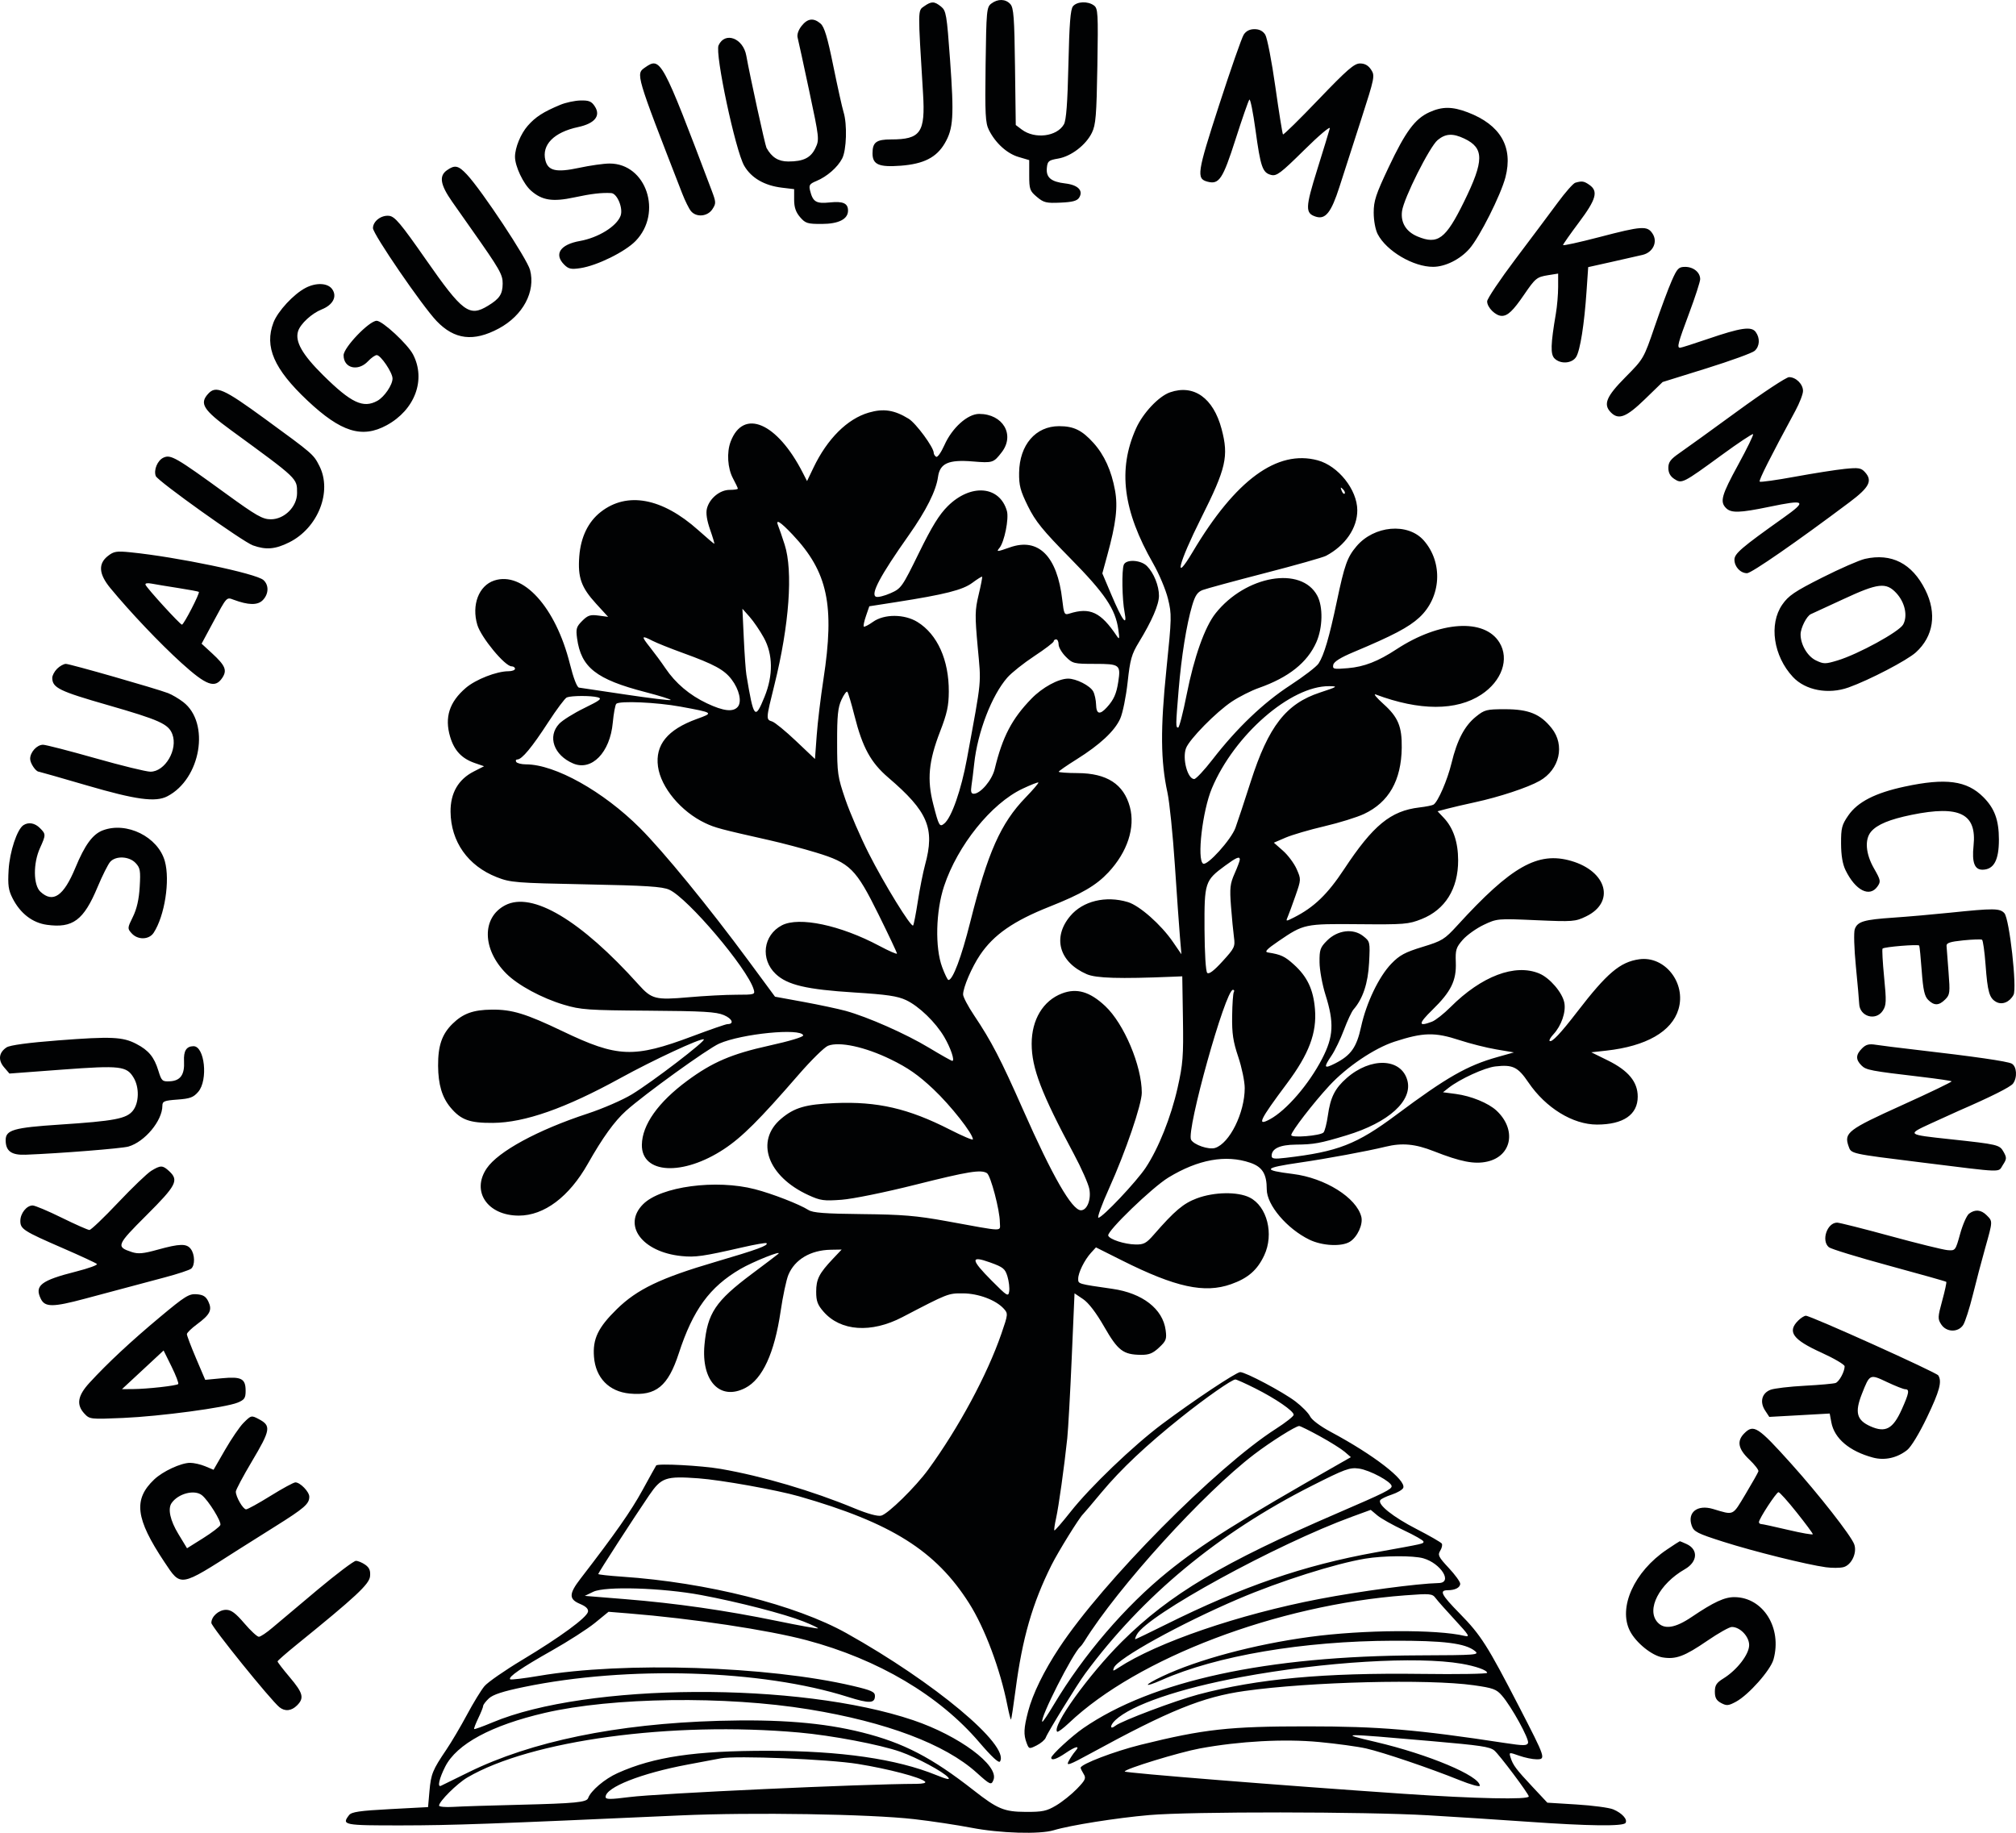 <svg width="88" height="80" viewBox="0 0 88 80" fill="none" xmlns="http://www.w3.org/2000/svg">
<path fill-rule="evenodd" clip-rule="evenodd" d="M43.27 0.157C43.068 0.31 43.054 0.465 43.022 2.82C42.993 4.993 43.012 5.368 43.168 5.677C43.455 6.247 43.955 6.702 44.459 6.851L44.926 6.989V7.651C44.926 8.262 44.953 8.336 45.261 8.595C45.559 8.846 45.671 8.873 46.292 8.845C46.816 8.822 47.017 8.768 47.106 8.627C47.298 8.321 47.057 8.073 46.504 8.008C45.877 7.935 45.655 7.747 45.696 7.328C45.725 7.033 45.773 6.993 46.188 6.922C46.754 6.826 47.4 6.332 47.663 5.793C47.832 5.447 47.865 5.044 47.901 2.884C47.939 0.566 47.928 0.367 47.75 0.237C47.484 0.042 47.013 0.061 46.837 0.273C46.726 0.406 46.677 1.031 46.637 2.813C46.599 4.499 46.542 5.249 46.441 5.427C46.135 5.964 45.168 6.083 44.6 5.654L44.339 5.457L44.306 2.913C44.279 0.76 44.247 0.339 44.102 0.179C43.895 -0.051 43.557 -0.06 43.27 0.157ZM40.339 0.274C40.06 0.468 40.062 0.341 40.291 4.074C40.397 5.788 40.19 6.086 38.893 6.086C38.252 6.086 38.086 6.211 38.086 6.692C38.086 7.184 38.363 7.305 39.32 7.233C40.319 7.157 40.877 6.874 41.238 6.258C41.615 5.614 41.649 5.087 41.471 2.615C41.328 0.635 41.3 0.468 41.079 0.289C40.785 0.051 40.66 0.048 40.339 0.274ZM34.987 1.135C34.849 1.311 34.782 1.511 34.817 1.643C34.849 1.763 35.077 2.812 35.324 3.973C35.763 6.034 35.77 6.095 35.594 6.463C35.391 6.89 35.069 7.049 34.41 7.049C33.976 7.049 33.689 6.87 33.458 6.454C33.399 6.348 32.732 3.302 32.577 2.432C32.44 1.663 31.645 1.366 31.366 1.979C31.201 2.342 32.103 6.578 32.486 7.237C32.796 7.77 33.369 8.102 34.138 8.193L34.665 8.256V8.716C34.665 9.049 34.737 9.26 34.923 9.477C35.157 9.749 35.246 9.777 35.876 9.775C36.609 9.773 37.017 9.565 37.017 9.193C37.017 8.874 36.801 8.776 36.226 8.836C35.625 8.898 35.484 8.814 35.361 8.322C35.301 8.082 35.338 8.025 35.634 7.902C36.097 7.71 36.562 7.305 36.761 6.919C36.953 6.549 36.987 5.424 36.822 4.894C36.761 4.697 36.56 3.789 36.374 2.877C36.119 1.623 35.984 1.174 35.82 1.032C35.513 0.767 35.251 0.8 34.987 1.135ZM54.289 1.513C54.203 1.646 53.719 3.03 53.214 4.589C52.251 7.558 52.214 7.801 52.711 7.931C53.215 8.063 53.377 7.819 53.931 6.086C54.223 5.175 54.495 4.392 54.536 4.348C54.578 4.303 54.698 4.902 54.804 5.678C55.025 7.295 55.11 7.541 55.487 7.636C55.725 7.696 55.904 7.561 56.93 6.548C57.579 5.906 58.077 5.486 58.047 5.605C58.017 5.723 57.77 6.531 57.498 7.402C56.976 9.072 56.969 9.309 57.438 9.458C57.858 9.591 58.109 9.275 58.467 8.16C58.654 7.578 59.082 6.25 59.418 5.208C60.007 3.38 60.022 3.304 59.85 3.042C59.728 2.856 59.576 2.77 59.367 2.77C59.113 2.77 58.807 3.037 57.555 4.342C56.727 5.207 56.029 5.893 56.003 5.867C55.978 5.84 55.828 4.904 55.67 3.787C55.512 2.669 55.313 1.646 55.229 1.513C55.127 1.353 54.971 1.273 54.76 1.273C54.55 1.273 54.392 1.353 54.289 1.513ZM28.157 2.945C27.749 3.231 27.736 3.19 29.777 8.44C29.902 8.763 30.075 9.112 30.161 9.215C30.395 9.498 30.885 9.455 31.096 9.132C31.262 8.879 31.26 8.828 31.061 8.303C28.893 2.573 28.837 2.469 28.157 2.945ZM24.457 4.575C23.714 4.885 23.376 5.102 23.036 5.49C22.73 5.839 22.482 6.442 22.48 6.843C22.479 7.255 22.845 8.029 23.181 8.324C23.663 8.748 24.124 8.819 25.069 8.616C25.814 8.456 26.265 8.404 26.681 8.428C26.944 8.444 27.212 9.1 27.087 9.424C26.912 9.884 26.112 10.377 25.312 10.519C24.452 10.672 24.171 11.095 24.628 11.552C24.817 11.741 24.929 11.765 25.335 11.704C26.061 11.596 27.289 10.99 27.747 10.516C28.933 9.288 28.21 7.138 26.612 7.138C26.357 7.138 25.756 7.223 25.278 7.326C24.284 7.539 23.922 7.459 23.807 6.999C23.637 6.322 24.177 5.772 25.236 5.546C25.964 5.39 26.234 5.055 25.963 4.642C25.82 4.423 25.707 4.377 25.337 4.386C25.088 4.392 24.692 4.477 24.457 4.575ZM62.393 4.899C61.764 5.185 61.353 5.741 60.614 7.305C60.057 8.483 59.962 8.77 59.963 9.283C59.963 9.629 60.037 10.027 60.138 10.221C60.522 10.961 61.7 11.654 62.563 11.647C63.092 11.643 63.736 11.321 64.143 10.857C64.585 10.353 65.512 8.512 65.714 7.737C66.058 6.413 65.496 5.446 64.065 4.902C63.389 4.645 62.954 4.644 62.393 4.899ZM63.918 6.049C64.791 6.464 64.788 7.009 63.904 8.809C63.104 10.437 62.762 10.692 61.873 10.321C61.375 10.112 61.132 9.713 61.2 9.213C61.274 8.656 62.404 6.404 62.754 6.114C63.099 5.828 63.415 5.81 63.918 6.049ZM19.511 7.43C19.155 7.679 19.218 8.063 19.733 8.799C19.986 9.16 20.37 9.707 20.587 10.014C21.818 11.761 21.945 11.983 21.942 12.378C21.938 12.841 21.808 13.038 21.302 13.346C20.485 13.845 20.195 13.629 18.59 11.328C17.487 9.748 17.237 9.45 16.986 9.421C16.643 9.381 16.28 9.657 16.28 9.958C16.28 10.218 18.431 13.357 19.059 14.014C19.837 14.827 20.672 14.928 21.77 14.34C22.829 13.773 23.389 12.726 23.136 11.78C23.006 11.295 21.041 8.326 20.383 7.62C20.01 7.221 19.856 7.187 19.511 7.43ZM68.763 7.976C68.674 8.001 68.329 8.392 67.995 8.846C67.661 9.299 66.831 10.408 66.151 11.309C65.471 12.211 64.915 13.041 64.915 13.154C64.915 13.423 65.284 13.788 65.556 13.788C65.813 13.788 66.046 13.567 66.523 12.869C67.022 12.14 67.081 12.092 67.576 12.012L68.014 11.942V12.525C68.014 12.845 67.97 13.369 67.915 13.688C67.687 15.027 67.673 15.464 67.856 15.646C68.114 15.905 68.621 15.869 68.8 15.58C68.976 15.297 69.157 14.152 69.255 12.697L69.326 11.66L70.353 11.431C70.919 11.305 71.526 11.167 71.702 11.125C72.156 11.016 72.371 10.557 72.136 10.199C71.905 9.846 71.679 9.861 69.805 10.351C68.938 10.577 68.228 10.733 68.228 10.697C68.228 10.662 68.541 10.216 68.923 9.706C69.676 8.702 69.775 8.348 69.38 8.071C69.141 7.904 69.058 7.891 68.763 7.976ZM72.972 12.256C72.824 12.59 72.489 13.492 72.226 14.262C71.751 15.652 71.743 15.665 70.95 16.465C70.111 17.311 69.97 17.655 70.32 18.006C70.656 18.342 70.993 18.21 71.802 17.425L72.575 16.675L74.49 16.079C75.543 15.75 76.49 15.406 76.592 15.314C76.815 15.114 76.834 14.76 76.638 14.491C76.45 14.234 75.99 14.301 74.541 14.797C73.927 15.007 73.386 15.179 73.338 15.179C73.19 15.179 73.239 14.993 73.733 13.67C73.998 12.962 74.214 12.293 74.214 12.184C74.214 11.889 73.921 11.649 73.559 11.649C73.274 11.649 73.212 11.713 72.972 12.256ZM13.341 12.565C12.821 12.834 12.126 13.583 11.937 14.078C11.534 15.135 11.957 16.106 13.419 17.483C14.883 18.861 15.803 19.147 16.88 18.561C18.11 17.891 18.6 16.577 18.032 15.476C17.798 15.023 16.697 14.002 16.442 14.002C16.116 14.002 14.998 15.168 14.998 15.508C14.998 16.076 15.632 16.23 16.066 15.767C16.204 15.62 16.375 15.5 16.445 15.5C16.619 15.5 17.136 16.265 17.134 16.522C17.134 16.802 16.778 17.325 16.474 17.494C15.856 17.837 15.331 17.59 14.104 16.377C13.194 15.476 12.869 14.906 13.012 14.456C13.114 14.133 13.606 13.68 14.047 13.504C14.536 13.308 14.725 12.942 14.502 12.624C14.311 12.35 13.806 12.324 13.341 12.565ZM75.844 17.946C74.727 18.762 73.59 19.582 73.319 19.769C72.921 20.043 72.825 20.171 72.825 20.423C72.825 20.637 72.907 20.79 73.085 20.907C73.414 21.123 73.456 21.101 75.156 19.86C75.879 19.332 76.494 18.923 76.523 18.951C76.551 18.979 76.26 19.578 75.875 20.282C75.144 21.619 75.066 21.899 75.344 22.178C75.566 22.4 75.938 22.39 77.216 22.125C78.82 21.792 78.899 21.854 77.836 22.609C76.011 23.906 75.71 24.164 75.71 24.43C75.71 24.74 75.972 25.02 76.261 25.02C76.452 25.02 78.444 23.64 80.734 21.921C81.598 21.273 81.746 20.986 81.411 20.613C81.238 20.422 81.135 20.405 80.52 20.467C80.138 20.506 79.16 20.66 78.347 20.809C77.534 20.958 76.843 21.055 76.812 21.023C76.761 20.973 77.277 19.949 78.369 17.931C78.553 17.591 78.703 17.201 78.703 17.065C78.703 16.767 78.396 16.462 78.094 16.462C77.974 16.462 76.962 17.13 75.844 17.946ZM9.082 17.193C8.699 17.616 8.876 17.895 10.081 18.776C13.03 20.93 12.967 20.87 12.967 21.524C12.967 22.116 12.415 22.667 11.822 22.667C11.461 22.667 11.194 22.515 9.86 21.546C7.673 19.957 7.454 19.831 7.137 19.975C6.875 20.094 6.699 20.515 6.8 20.78C6.883 20.996 10.6 23.649 11.04 23.806C11.612 24.011 12.015 23.977 12.623 23.674C13.883 23.046 14.511 21.454 13.94 20.336C13.682 19.829 13.669 19.818 11.575 18.29C9.749 16.957 9.424 16.814 9.082 17.193ZM51.073 17.125C50.579 17.297 49.889 18.03 49.588 18.703C48.786 20.49 49.016 22.291 50.34 24.603C50.596 25.051 50.885 25.738 50.982 26.131C51.151 26.813 51.147 26.955 50.914 29.222C50.649 31.799 50.661 33.224 50.96 34.594C51.05 35.005 51.195 36.425 51.283 37.749C51.371 39.073 51.471 40.493 51.506 40.905L51.57 41.654L51.199 41.113C50.681 40.358 49.741 39.528 49.231 39.375C48.265 39.086 47.269 39.327 46.717 39.984C45.928 40.922 46.234 42.001 47.438 42.523C47.847 42.7 48.863 42.73 51.179 42.634L51.607 42.616L51.636 44.466C51.662 46.108 51.636 46.446 51.403 47.482C51.115 48.761 50.571 50.124 50.011 50.969C49.605 51.582 48.12 53.153 47.947 53.153C47.884 53.153 48.096 52.572 48.417 51.861C49.129 50.285 49.84 48.204 49.84 47.697C49.84 46.521 49.063 44.681 48.242 43.913C47.571 43.284 47.001 43.118 46.356 43.364C45.532 43.679 45.033 44.507 45.033 45.56C45.033 46.622 45.454 47.722 46.874 50.371C47.206 50.989 47.51 51.679 47.551 51.904C47.636 52.37 47.449 52.834 47.18 52.828C46.789 52.818 45.942 51.346 44.661 48.446C43.677 46.22 43.277 45.45 42.518 44.317C42.255 43.925 42.04 43.516 42.04 43.408C42.04 43.101 42.418 42.219 42.78 41.683C43.376 40.799 44.239 40.2 45.812 39.576C47.213 39.02 47.847 38.651 48.383 38.078C49.213 37.189 49.562 36.124 49.32 35.221C49.052 34.227 48.316 33.751 47.038 33.745C46.582 33.743 46.211 33.716 46.214 33.686C46.216 33.656 46.564 33.414 46.987 33.15C48.017 32.505 48.659 31.906 48.899 31.367C49.008 31.122 49.153 30.407 49.222 29.778C49.331 28.782 49.394 28.557 49.715 28.031C50.284 27.098 50.589 26.391 50.59 26.006C50.592 25.572 50.363 25.005 50.066 24.708C49.794 24.436 49.15 24.401 49.053 24.654C48.96 24.896 48.981 26.167 49.087 26.715C49.219 27.396 48.997 27.104 48.512 25.96L48.118 25.029L48.331 24.249C48.716 22.846 48.802 22.125 48.672 21.406C48.516 20.546 48.203 19.856 47.731 19.333C47.229 18.777 46.869 18.602 46.23 18.602C45.205 18.602 44.502 19.419 44.485 20.633C44.477 21.191 44.538 21.42 44.871 22.096C45.198 22.758 45.518 23.151 46.709 24.36C48.233 25.906 48.689 26.582 48.816 27.48C48.874 27.89 48.865 27.932 48.749 27.76C48.049 26.717 47.58 26.496 46.675 26.784C46.462 26.852 46.441 26.809 46.368 26.179C46.151 24.277 45.328 23.453 44.085 23.892C43.515 24.093 43.479 24.095 43.628 23.916C43.842 23.658 44.047 22.635 43.952 22.303C43.637 21.203 42.379 21.098 41.375 22.088C40.998 22.461 40.68 22.975 40.113 24.133C39.38 25.629 39.339 25.687 38.873 25.893C38.608 26.01 38.323 26.081 38.241 26.049C37.984 25.95 38.416 25.136 39.669 23.362C40.429 22.284 40.862 21.422 40.945 20.817C41.027 20.223 41.404 20.055 42.46 20.142C43.333 20.214 43.371 20.202 43.728 19.737C44.313 18.975 43.776 18.067 42.741 18.067C42.234 18.067 41.557 18.677 41.221 19.436C41.082 19.748 40.922 19.974 40.864 19.938C40.805 19.902 40.758 19.825 40.758 19.767C40.758 19.527 39.986 18.477 39.663 18.278C39.04 17.895 38.568 17.822 37.925 18.009C36.986 18.282 36.113 19.151 35.508 20.415L35.228 20.999L35.039 20.63C33.923 18.447 32.448 17.812 31.893 19.277C31.715 19.747 31.759 20.438 31.993 20.876C32.111 21.096 32.207 21.299 32.207 21.329C32.207 21.359 32.045 21.383 31.848 21.383C31.422 21.383 30.968 21.757 30.857 22.201C30.807 22.4 30.855 22.713 30.997 23.12C31.116 23.459 31.198 23.736 31.179 23.736C31.161 23.736 30.843 23.466 30.474 23.136C28.9 21.73 27.369 21.447 26.22 22.349C25.672 22.779 25.35 23.447 25.286 24.283C25.216 25.206 25.369 25.637 26.017 26.348L26.545 26.925L26.124 26.869C25.767 26.821 25.658 26.857 25.414 27.101C25.159 27.356 25.133 27.446 25.19 27.865C25.364 29.135 26.025 29.654 28.173 30.21C28.806 30.374 29.302 30.53 29.276 30.556C29.249 30.582 28.371 30.476 27.323 30.319C26.276 30.163 25.354 30.026 25.274 30.014C25.186 30.002 25.031 29.6 24.876 28.978C24.255 26.497 22.828 24.926 21.573 25.34C20.899 25.563 20.578 26.406 20.835 27.274C20.998 27.823 22.04 29.085 22.331 29.085C22.413 29.085 22.48 29.133 22.48 29.192C22.48 29.25 22.352 29.299 22.195 29.299C21.68 29.299 20.766 29.656 20.334 30.026C19.614 30.642 19.398 31.315 19.649 32.16C19.828 32.762 20.155 33.11 20.726 33.307L21.13 33.446L20.683 33.674C20.003 34.021 19.66 34.616 19.667 35.433C19.68 36.739 20.426 37.795 21.687 38.289C22.283 38.523 22.506 38.541 25.579 38.602C28.222 38.654 28.91 38.699 29.214 38.836C30.025 39.203 32.615 42.257 32.896 43.178C32.968 43.413 32.95 43.419 32.134 43.42C31.674 43.42 30.74 43.47 30.057 43.53C28.608 43.657 28.448 43.616 27.871 42.973C25.347 40.163 23.232 38.904 22.056 39.512C21.021 40.048 21.043 41.439 22.102 42.499C22.608 43.005 23.656 43.571 24.617 43.857C25.351 44.076 25.664 44.098 28.305 44.116C30.7 44.133 31.261 44.165 31.6 44.31C31.967 44.466 32.06 44.702 31.754 44.702C31.688 44.702 30.997 44.941 30.217 45.234C27.665 46.191 26.96 46.164 24.564 45.016C22.952 44.244 22.349 44.06 21.464 44.07C20.655 44.078 20.212 44.239 19.753 44.688C19.292 45.14 19.118 45.645 19.123 46.521C19.129 47.341 19.296 47.902 19.669 48.346C20.122 48.885 20.503 49.022 21.518 49.014C22.907 49.002 24.676 48.38 27.076 47.061C28.517 46.269 30.569 45.314 30.72 45.366C30.848 45.41 28.48 47.222 27.581 47.769C27.178 48.014 26.31 48.391 25.652 48.607C23.474 49.321 21.747 50.259 21.245 50.999C20.562 52.004 21.281 53.061 22.647 53.061C23.753 53.061 24.843 52.242 25.659 50.799C26.305 49.657 26.82 48.943 27.323 48.49C28.121 47.772 30.887 45.776 31.393 45.553C32.375 45.12 34.953 44.866 35.06 45.191C35.082 45.259 34.479 45.442 33.572 45.642C31.934 46.004 31.095 46.364 29.995 47.177C28.726 48.116 28.03 49.098 28.018 49.969C28.001 51.246 29.804 51.342 31.6 50.159C32.393 49.636 33.15 48.881 34.859 46.91C35.407 46.278 35.984 45.711 36.142 45.648C36.638 45.453 37.756 45.694 38.876 46.239C39.636 46.609 40.084 46.922 40.741 47.54C41.498 48.253 42.468 49.485 42.468 49.733C42.468 49.781 42.014 49.588 41.459 49.305C39.648 48.382 38.3 48.072 36.444 48.149C35.168 48.202 34.676 48.344 34.1 48.83C32.948 49.8 33.5 51.347 35.29 52.167C35.81 52.406 35.962 52.427 36.738 52.369C37.227 52.332 38.628 52.047 39.956 51.713C42.275 51.13 42.821 51.042 43.082 51.208C43.243 51.311 43.644 52.832 43.644 53.344C43.644 53.773 43.936 53.778 41.292 53.298C40.008 53.065 39.382 53.013 37.639 52.995C35.994 52.978 35.482 52.939 35.288 52.815C34.894 52.565 33.712 52.105 32.955 51.909C31.251 51.466 28.845 51.789 28.072 52.563C27.158 53.477 28.026 54.65 29.744 54.826C30.354 54.888 30.689 54.84 32.408 54.446C32.96 54.319 33.433 54.237 33.459 54.264C33.556 54.361 33.057 54.544 31.235 55.079C28.836 55.783 27.81 56.275 26.923 57.145C26.103 57.949 25.866 58.446 25.928 59.228C25.999 60.141 26.583 60.742 27.483 60.828C28.636 60.939 29.16 60.511 29.63 59.072C30.25 57.171 30.976 56.177 32.313 55.394C32.868 55.069 34.191 54.542 33.967 54.735C33.91 54.784 33.395 55.175 32.822 55.603C31.232 56.792 30.879 57.321 30.751 58.697C30.604 60.282 31.43 61.155 32.535 60.583C33.285 60.195 33.806 59.061 34.075 57.236C34.172 56.575 34.324 55.859 34.414 55.645C34.693 54.975 35.385 54.566 36.263 54.551L36.739 54.543L36.359 54.944C35.756 55.582 35.627 55.835 35.627 56.382C35.627 56.795 35.688 56.958 35.953 57.26C36.698 58.109 38.029 58.2 39.384 57.495C41.39 56.449 41.384 56.451 42.035 56.455C42.709 56.458 43.474 56.746 43.818 57.126C44.007 57.335 44.004 57.367 43.712 58.214C43.094 60.008 41.849 62.319 40.522 64.141C39.963 64.907 38.765 66.082 38.466 66.157C38.311 66.196 37.879 66.078 37.299 65.838C35.449 65.072 33.288 64.435 31.458 64.117C30.614 63.971 28.718 63.87 28.643 63.967C28.626 63.991 28.355 64.477 28.043 65.048C27.547 65.955 26.852 66.947 25.337 68.912C24.829 69.57 24.825 69.803 25.319 70.01C25.579 70.119 25.689 70.228 25.666 70.352C25.617 70.606 24.446 71.464 22.799 72.453C22.034 72.912 21.29 73.429 21.146 73.601C21.001 73.773 20.659 74.333 20.385 74.845C20.111 75.357 19.707 76.041 19.488 76.365C18.882 77.26 18.812 77.432 18.746 78.183L18.685 78.879L17.028 78.967C15.701 79.037 15.345 79.09 15.238 79.228C14.902 79.663 14.992 79.681 17.536 79.678C19.749 79.675 21.397 79.616 29.695 79.242C32.831 79.1 37.968 79.183 39.914 79.406C40.655 79.491 41.776 79.66 42.405 79.781C43.649 80.022 45.386 80.074 45.996 79.889C46.712 79.672 48.731 79.352 50.164 79.227C51.986 79.069 59.564 79.075 62.349 79.237C63.496 79.304 65.444 79.43 66.678 79.517C69.344 79.706 70.861 79.725 70.957 79.569C71.053 79.414 70.802 79.139 70.418 78.978C70.242 78.904 69.522 78.808 68.82 78.765L67.543 78.686L66.907 78.007C66.178 77.229 66.041 77.046 65.938 76.715C65.864 76.479 65.867 76.478 66.311 76.635C66.557 76.722 66.9 76.793 67.073 76.793C67.487 76.793 67.475 76.756 66.307 74.493C64.928 71.821 64.641 71.371 63.725 70.437C62.907 69.604 62.809 69.412 63.202 69.412C63.517 69.412 63.739 69.295 63.739 69.129C63.739 69.044 63.513 68.733 63.237 68.438C62.793 67.963 62.75 67.875 62.866 67.689C62.939 67.573 62.97 67.433 62.936 67.377C62.902 67.322 62.404 67.036 61.831 66.741C60.809 66.216 60.129 65.674 60.248 65.482C60.281 65.428 60.508 65.319 60.752 65.238C60.996 65.157 61.222 65.025 61.253 64.944C61.384 64.602 59.962 63.504 58.094 62.504C57.63 62.256 57.261 61.978 57.185 61.822C57.115 61.677 56.826 61.383 56.543 61.169C55.989 60.75 54.371 59.892 54.136 59.892C53.965 59.892 52.097 61.135 50.724 62.162C49.461 63.108 47.583 64.908 46.727 65.994C46.36 66.458 46.044 66.822 46.024 66.802C46.004 66.782 46.038 66.543 46.099 66.27C46.212 65.765 46.454 64.036 46.587 62.78C46.627 62.398 46.715 60.818 46.782 59.269L46.904 56.454L47.278 56.706C47.518 56.867 47.849 57.301 48.201 57.915C48.799 58.956 49.027 59.13 49.805 59.138C50.154 59.142 50.322 59.075 50.594 58.82C50.904 58.531 50.934 58.451 50.881 58.058C50.757 57.132 49.87 56.445 48.557 56.257C47.04 56.039 47.064 56.046 47.064 55.817C47.064 55.551 47.339 54.996 47.624 54.683L47.839 54.448L48.975 55.017C51.316 56.19 52.578 56.465 53.738 56.054C54.478 55.792 54.88 55.442 55.184 54.796C55.619 53.869 55.312 52.653 54.547 52.27C54.022 52.008 52.998 52.025 52.242 52.308C51.654 52.529 51.277 52.847 50.368 53.889C50.037 54.269 49.927 54.328 49.566 54.321C49.083 54.312 48.431 54.099 48.375 53.933C48.312 53.743 50.298 51.826 51.003 51.398C52.303 50.608 53.508 50.39 54.573 50.753C55.104 50.934 55.295 51.242 55.295 51.917C55.295 52.597 56.178 53.637 57.158 54.112C57.717 54.383 58.564 54.425 58.923 54.201C59.251 53.996 59.506 53.443 59.423 53.113C59.213 52.277 57.839 51.417 56.435 51.243C55.08 51.075 55.139 50.98 56.741 50.746C57.927 50.574 59.695 50.246 60.479 50.054C61.201 49.877 61.774 49.93 62.587 50.25C63.761 50.712 64.36 50.829 64.92 50.703C65.996 50.462 66.207 49.303 65.324 48.478C64.972 48.149 64.215 47.839 63.55 47.751L62.988 47.677L63.23 47.486C63.722 47.099 64.807 46.602 65.275 46.549C66.038 46.463 66.256 46.569 66.718 47.25C67.472 48.36 68.658 49.089 69.711 49.087C70.86 49.086 71.488 48.655 71.488 47.868C71.488 47.223 71.08 46.729 70.18 46.286L69.461 45.932L70.113 45.86C71.859 45.667 72.975 45.028 73.267 44.054C73.61 42.907 72.672 41.713 71.552 41.872C70.717 41.991 70.148 42.473 68.844 44.167C68.115 45.115 67.729 45.522 67.641 45.434C67.612 45.405 67.688 45.276 67.808 45.147C68.154 44.775 68.361 44.178 68.285 43.773C68.202 43.329 67.653 42.686 67.191 42.493C66.134 42.051 64.668 42.606 63.315 43.96C63.023 44.252 62.66 44.538 62.507 44.596C61.898 44.828 61.902 44.688 62.524 44.081C63.34 43.285 63.577 42.803 63.547 42.006C63.526 41.46 63.559 41.355 63.852 41.02C64.033 40.815 64.445 40.521 64.767 40.368C65.346 40.094 65.373 40.092 67.046 40.166C68.662 40.237 68.761 40.229 69.235 40C70.511 39.382 70.15 38.034 68.585 37.579C67.13 37.156 65.971 37.812 63.617 40.391C63.054 41.007 62.953 41.07 62.091 41.333C61.331 41.565 61.091 41.694 60.736 42.062C60.19 42.627 59.641 43.771 59.413 44.817C59.217 45.717 58.971 46.065 58.283 46.416C57.79 46.667 57.762 46.607 58.124 46.074C58.27 45.86 58.512 45.357 58.663 44.957C58.813 44.557 59.001 44.156 59.08 44.065C59.491 43.595 59.716 42.919 59.762 42.019C59.808 41.112 59.805 41.097 59.502 40.858C59.065 40.513 58.384 40.598 57.927 41.056C57.628 41.355 57.593 41.456 57.599 42.004C57.602 42.34 57.718 42.977 57.857 43.419C58.242 44.638 58.211 45.25 57.713 46.21C57.132 47.332 56.155 48.465 55.432 48.856C54.845 49.173 54.974 48.902 56.18 47.288C57.14 46.003 57.486 45.082 57.399 44.043C57.328 43.189 57.063 42.63 56.481 42.104C56.08 41.741 55.916 41.664 55.348 41.575C55.183 41.549 55.288 41.436 55.808 41.081C56.913 40.327 56.949 40.32 59.32 40.341C61.296 40.359 61.482 40.344 62.051 40.118C63.082 39.71 63.652 38.795 63.649 37.552C63.647 36.758 63.438 36.139 63.022 35.698L62.751 35.411L63.165 35.302C63.392 35.242 63.939 35.114 64.38 35.019C65.447 34.788 66.687 34.378 67.207 34.084C68.08 33.589 68.322 32.526 67.731 31.785C67.238 31.165 66.727 30.957 65.7 30.957C64.885 30.957 64.801 30.978 64.421 31.286C63.928 31.685 63.603 32.304 63.361 33.306C63.181 34.05 62.769 35.001 62.573 35.122C62.518 35.156 62.241 35.212 61.957 35.245C60.704 35.393 59.938 36.021 58.669 37.943C57.946 39.038 57.358 39.604 56.482 40.047C56.132 40.224 56.122 40.224 56.205 40.033C56.253 39.924 56.406 39.509 56.545 39.11C56.797 38.388 56.797 38.383 56.599 37.933C56.489 37.685 56.221 37.325 56.002 37.133L55.605 36.783L56.118 36.562C56.4 36.441 57.16 36.218 57.807 36.067C58.453 35.916 59.234 35.674 59.541 35.529C60.624 35.02 61.167 34.067 61.187 32.642C61.2 31.713 61.03 31.304 60.391 30.73C60.087 30.457 59.934 30.27 60.051 30.314C61.967 31.032 63.578 31.033 64.661 30.318C65.558 29.726 65.892 28.768 65.454 28.049C64.802 26.977 62.845 27.104 60.96 28.339C60.15 28.87 59.547 29.105 58.838 29.165C58.214 29.218 58.162 29.206 58.198 29.021C58.224 28.884 58.51 28.704 59.09 28.461C60.803 27.743 61.49 27.381 61.954 26.954C62.912 26.07 63 24.561 62.15 23.592C61.458 22.804 59.976 22.935 59.206 23.852C58.808 24.324 58.689 24.661 58.354 26.25C58.025 27.814 57.796 28.593 57.558 28.96C57.469 29.098 56.911 29.526 56.319 29.912C55.147 30.675 53.99 31.78 52.927 33.153C52.564 33.622 52.205 34.005 52.128 34.005C51.838 34.005 51.6 33.108 51.771 32.657C51.921 32.264 53.088 31.077 53.772 30.623C54.089 30.412 54.618 30.145 54.948 30.029C56.25 29.571 57.066 28.922 57.46 28.032C57.739 27.402 57.758 26.486 57.502 26.005C56.807 24.695 54.377 25.115 53.06 26.772C52.59 27.365 52.125 28.672 51.799 30.316C51.642 31.109 51.475 31.759 51.427 31.759C51.318 31.759 51.319 31.674 51.449 30.104C51.569 28.657 51.794 27.253 52.04 26.426C52.168 25.993 52.272 25.841 52.494 25.755C52.653 25.694 53.875 25.362 55.21 25.017C56.545 24.673 57.747 24.332 57.882 24.261C58.725 23.814 59.252 23.045 59.247 22.267C59.242 21.375 58.416 20.336 57.519 20.093C55.751 19.615 53.932 20.946 52.066 24.084C51.205 25.531 51.438 24.594 52.431 22.613C53.523 20.436 53.641 19.92 53.323 18.724C52.963 17.37 52.111 16.765 51.073 17.125ZM58.694 21.546C58.662 21.579 58.602 21.52 58.562 21.414C58.504 21.262 58.516 21.25 58.621 21.354C58.695 21.427 58.727 21.513 58.694 21.546ZM34.596 23.335C36.133 24.963 36.442 26.413 35.944 29.65C35.824 30.427 35.691 31.528 35.65 32.096L35.574 33.129L34.746 32.344C34.292 31.913 33.823 31.529 33.704 31.492C33.43 31.405 33.43 31.399 33.807 29.881C34.452 27.28 34.623 24.932 34.251 23.773C34.141 23.429 34.015 23.064 33.972 22.961C33.833 22.628 34.054 22.761 34.596 23.335ZM4.709 24.269C4.277 24.609 4.312 25.059 4.818 25.672C5.691 26.729 6.975 28.081 7.918 28.936C9.015 29.93 9.39 30.065 9.707 29.581C9.92 29.255 9.834 29.05 9.264 28.524L8.8 28.097L9.296 27.174C9.908 26.034 9.884 26.061 10.197 26.178C10.843 26.418 11.242 26.425 11.466 26.201C11.733 25.933 11.747 25.537 11.497 25.317C11.171 25.03 7.716 24.31 5.698 24.108C5.086 24.046 4.968 24.066 4.709 24.269ZM81.408 24.394C81.161 24.45 80.319 24.818 79.538 25.212C78.333 25.82 78.068 26 77.796 26.393C77.206 27.245 77.411 28.635 78.261 29.548C78.808 30.135 79.808 30.323 80.694 30.006C81.599 29.683 83.24 28.827 83.627 28.478C84.403 27.776 84.554 26.771 84.038 25.742C83.463 24.593 82.565 24.133 81.408 24.394ZM42.719 25.957C42.556 26.637 42.552 26.865 42.678 28.246C42.831 29.916 42.869 29.524 42.208 33.12C41.957 34.483 41.539 35.681 41.222 35.944C41.015 36.116 40.983 36.061 40.739 35.111C40.459 34.027 40.534 33.23 41.036 31.93C41.339 31.149 41.413 30.806 41.416 30.191C41.423 28.809 40.919 27.689 40.05 27.151C39.478 26.797 38.596 26.794 38.106 27.144C37.912 27.283 37.731 27.375 37.705 27.349C37.679 27.323 37.722 27.113 37.802 26.883L37.946 26.464L39.112 26.282C41.25 25.948 42.026 25.752 42.445 25.438C42.663 25.276 42.854 25.157 42.87 25.173C42.887 25.189 42.819 25.542 42.719 25.957ZM7.782 25.667C8.253 25.74 8.656 25.816 8.68 25.835C8.736 25.883 8.023 27.266 7.942 27.266C7.862 27.266 6.408 25.673 6.352 25.524C6.327 25.458 6.432 25.439 6.619 25.475C6.789 25.508 7.312 25.594 7.782 25.667ZM82.772 25.883C83.152 26.29 83.282 26.881 83.074 27.26C82.901 27.576 81.11 28.556 80.211 28.828C79.678 28.989 79.606 28.989 79.269 28.828C78.9 28.652 78.597 28.14 78.597 27.692C78.597 27.412 78.865 26.883 79.047 26.806C79.123 26.774 79.761 26.479 80.467 26.151C81.976 25.449 82.329 25.408 82.772 25.883ZM33.341 27.835C33.742 28.561 33.754 29.479 33.373 30.414C32.956 31.44 32.9 31.372 32.581 29.459C32.551 29.283 32.5 28.561 32.467 27.855L32.407 26.571L32.721 26.925C32.894 27.12 33.173 27.529 33.341 27.835ZM28.483 27.971C28.663 28.064 29.263 28.304 29.815 28.504C31.178 28.998 31.611 29.233 31.932 29.654C32.267 30.093 32.39 30.629 32.207 30.849C32.006 31.091 31.584 31.044 30.855 30.699C30.1 30.342 29.486 29.822 29.045 29.167C28.876 28.916 28.574 28.506 28.375 28.256C27.978 27.758 27.993 27.717 28.483 27.971ZM46.209 28.13C46.209 28.252 46.35 28.493 46.522 28.665C46.82 28.964 46.876 28.978 47.793 28.978C48.879 28.978 48.927 29.015 48.813 29.762C48.734 30.283 48.617 30.545 48.315 30.876C48.007 31.215 47.856 31.176 47.845 30.756C47.839 30.558 47.783 30.299 47.72 30.182C47.585 29.929 46.975 29.619 46.62 29.622C46.196 29.626 45.501 30.006 45.027 30.493C44.171 31.372 43.759 32.16 43.419 33.57C43.302 34.054 42.799 34.647 42.505 34.647C42.392 34.647 42.366 34.556 42.405 34.299C42.435 34.108 42.489 33.672 42.525 33.331C42.672 31.957 43.291 30.35 43.973 29.573C44.154 29.366 44.684 28.945 45.149 28.638C45.615 28.331 45.995 28.041 45.995 27.994C45.995 27.947 46.043 27.908 46.102 27.908C46.161 27.908 46.209 28.008 46.209 28.13ZM2.491 29.192C2.374 29.309 2.279 29.49 2.281 29.593C2.289 30.023 2.585 30.168 4.707 30.777C6.96 31.425 7.354 31.603 7.522 32.045C7.776 32.712 7.208 33.684 6.566 33.684C6.385 33.684 5.303 33.42 4.162 33.096C3.022 32.773 1.994 32.508 1.879 32.508C1.612 32.508 1.316 32.832 1.316 33.123C1.316 33.317 1.564 33.684 1.695 33.684C1.719 33.684 2.665 33.955 3.798 34.285C5.939 34.91 6.787 35.025 7.302 34.759C8.771 34.001 9.183 31.549 7.994 30.641C7.798 30.491 7.501 30.317 7.335 30.254C6.803 30.051 3.051 28.978 2.875 28.978C2.782 28.978 2.609 29.074 2.491 29.192ZM57.614 30.23C56.136 30.717 55.37 31.703 54.597 34.112C54.324 34.965 54.023 35.875 53.928 36.135C53.741 36.649 52.696 37.807 52.517 37.697C52.24 37.525 52.488 35.388 52.9 34.409C53.881 32.076 56.339 29.936 58.02 29.951C58.417 29.955 58.389 29.975 57.614 30.23ZM37.301 31.249C37.65 32.629 38.011 33.288 38.775 33.941C40.508 35.424 40.817 36.156 40.38 37.749C40.292 38.073 40.149 38.789 40.064 39.342C39.979 39.894 39.886 40.369 39.858 40.397C39.767 40.487 38.599 38.59 37.923 37.255C37.562 36.542 37.104 35.483 36.904 34.902C36.563 33.906 36.542 33.761 36.541 32.401C36.539 31.236 36.576 30.877 36.731 30.544C36.836 30.317 36.952 30.16 36.987 30.196C37.023 30.232 37.164 30.705 37.301 31.249ZM26.091 30.437C26.297 30.492 26.203 30.566 25.503 30.908C25.045 31.131 24.553 31.439 24.409 31.592C23.887 32.149 24.174 32.965 25.018 33.325C25.827 33.67 26.629 32.846 26.748 31.548C26.786 31.14 26.855 30.768 26.901 30.721C27.04 30.583 28.667 30.654 29.701 30.844C31.163 31.113 31.163 31.113 30.413 31.384C29.137 31.847 28.593 32.514 28.722 33.459C28.847 34.372 29.729 35.429 30.782 35.927C31.215 36.132 31.436 36.191 33.596 36.677C34.155 36.803 35.07 37.045 35.629 37.216C37.111 37.668 37.359 37.915 38.352 39.923C38.793 40.816 39.154 41.581 39.154 41.622C39.154 41.664 38.806 41.513 38.38 41.285C36.681 40.381 34.879 40.001 34.131 40.389C33.313 40.815 33.179 41.87 33.862 42.515C34.37 42.994 35.207 43.191 37.289 43.321C38.714 43.41 39.178 43.479 39.552 43.655C40.114 43.919 40.843 44.624 41.219 45.267C41.5 45.747 41.688 46.307 41.568 46.307C41.531 46.307 41.074 46.049 40.553 45.735C39.544 45.126 37.879 44.39 36.91 44.123C36.586 44.035 35.761 43.859 35.076 43.733L33.83 43.505L32.673 41.937C30.943 39.592 28.96 37.167 27.934 36.142C26.33 34.54 24.225 33.364 22.962 33.364C22.762 33.364 22.57 33.315 22.533 33.257C22.497 33.198 22.52 33.15 22.585 33.15C22.781 33.15 23.221 32.62 23.928 31.53C24.297 30.963 24.663 30.474 24.742 30.442C24.943 30.362 25.799 30.358 26.091 30.437ZM44.768 34.81C43.682 35.932 43.115 37.209 42.351 40.25C41.965 41.784 41.592 42.777 41.401 42.777C41.364 42.777 41.241 42.524 41.126 42.215C40.809 41.361 40.847 39.776 41.209 38.682C41.8 36.901 43.27 35.073 44.631 34.429C44.993 34.258 45.306 34.135 45.327 34.156C45.347 34.177 45.096 34.471 44.768 34.81ZM83.139 34.335C81.856 34.61 81.088 35.003 80.681 35.593C80.396 36.005 80.361 36.143 80.364 36.823C80.366 37.339 80.43 37.718 80.56 37.985C80.993 38.871 81.61 39.184 81.954 38.693C82.105 38.477 82.094 38.418 81.8 37.904C81.436 37.268 81.387 36.641 81.673 36.302C81.937 35.99 82.485 35.763 83.445 35.567C85.54 35.14 86.293 35.515 86.147 36.915C86.071 37.644 86.19 37.964 86.537 37.962C87.032 37.958 87.255 37.549 87.254 36.646C87.253 35.795 87.066 35.286 86.574 34.793C85.852 34.071 84.937 33.949 83.139 34.335ZM1.026 36.016C0.748 36.193 0.424 37.167 0.376 37.969C0.337 38.638 0.367 38.853 0.549 39.21C0.886 39.872 1.417 40.281 2.05 40.368C3.177 40.523 3.653 40.169 4.257 38.724C4.468 38.219 4.718 37.721 4.812 37.617C5.057 37.346 5.638 37.373 5.918 37.669C6.12 37.882 6.14 38.002 6.098 38.712C6.066 39.26 5.971 39.674 5.801 40.019C5.559 40.51 5.557 40.529 5.749 40.741C6.016 41.037 6.505 41.024 6.707 40.716C7.189 39.979 7.431 38.432 7.195 37.589C6.898 36.528 5.529 35.849 4.486 36.245C4.046 36.412 3.703 36.88 3.292 37.874C2.777 39.117 2.313 39.434 1.763 38.922C1.452 38.631 1.443 37.682 1.746 37.016C2.007 36.439 2.007 36.409 1.743 36.145C1.522 35.923 1.249 35.874 1.026 36.016ZM54.119 37.522C54.119 37.573 54.017 37.847 53.891 38.13C53.693 38.578 53.673 38.763 53.734 39.561C53.773 40.065 53.831 40.673 53.864 40.913C53.92 41.322 53.89 41.385 53.364 41.961C52.986 42.376 52.77 42.539 52.696 42.465C52.632 42.401 52.584 41.621 52.578 40.561C52.568 38.516 52.594 38.436 53.473 37.79C53.975 37.421 54.119 37.362 54.119 37.522ZM85.117 39.839C84.382 39.915 83.276 40.012 82.658 40.054C81.356 40.142 81.084 40.223 80.963 40.555C80.913 40.692 80.934 41.405 81.011 42.188C81.086 42.953 81.151 43.684 81.155 43.812C81.172 44.373 81.881 44.582 82.186 44.115C82.34 43.881 82.347 43.707 82.243 42.652C82.179 41.994 82.148 41.433 82.176 41.405C82.252 41.329 83.737 41.208 83.775 41.274C83.793 41.306 83.843 41.807 83.885 42.386C83.946 43.209 84.007 43.485 84.165 43.643C84.427 43.905 84.635 43.9 84.91 43.625C85.115 43.421 85.126 43.328 85.055 42.427C85.013 41.889 84.974 41.376 84.968 41.285C84.959 41.159 85.127 41.104 85.699 41.046C86.108 41.005 86.476 40.993 86.517 41.019C86.559 41.044 86.628 41.535 86.671 42.108C86.759 43.304 86.837 43.573 87.142 43.737C87.4 43.875 87.724 43.74 87.892 43.425C88.051 43.128 87.714 40.11 87.494 39.862C87.3 39.643 87.032 39.64 85.117 39.839ZM53.857 43.302C53.824 43.356 53.791 43.827 53.784 44.349C53.773 45.114 53.825 45.461 54.052 46.136C54.206 46.596 54.333 47.207 54.333 47.493C54.333 48.574 53.674 49.906 53.04 50.107C52.764 50.195 52.11 49.971 51.991 49.748C51.776 49.344 53.491 43.205 53.818 43.205C53.873 43.205 53.891 43.249 53.857 43.302ZM63.709 45.402C64.166 45.552 64.888 45.734 65.312 45.806L66.084 45.937L65.366 46.139C64.044 46.51 63.149 47.021 60.96 48.654C59.218 49.954 58.401 50.272 56.123 50.538C55.623 50.597 55.508 50.581 55.508 50.454C55.508 50.136 55.866 49.969 56.563 49.962C57.357 49.954 57.618 49.907 58.769 49.559C60.622 49 61.684 48.036 61.428 47.143C61.152 46.181 59.829 46.138 58.782 47.058C58.269 47.509 58.075 47.895 57.963 48.69C57.913 49.043 57.827 49.378 57.771 49.433C57.628 49.576 56.364 49.678 56.364 49.547C56.364 49.394 57.321 48.151 58.026 47.389C58.785 46.568 59.991 45.754 60.871 45.468C62.128 45.06 62.628 45.048 63.709 45.402ZM2.545 45.412C1.233 45.513 0.434 45.621 0.288 45.717C-0.052 45.94 -0.094 46.272 0.178 46.587L0.412 46.86L2.713 46.688C5.255 46.499 5.532 46.531 5.837 47.048C6.087 47.471 6.071 48.137 5.803 48.478C5.525 48.831 5.004 48.931 2.598 49.089C0.603 49.22 0.247 49.322 0.247 49.765C0.247 50.245 0.497 50.427 1.12 50.403C2.622 50.345 5.311 50.131 5.605 50.047C6.32 49.841 7.088 48.919 7.088 48.265C7.088 48.071 7.168 48.038 7.745 47.996C8.297 47.956 8.443 47.902 8.654 47.657C9.091 47.148 8.935 45.66 8.444 45.666C8.135 45.67 8.009 45.872 8.033 46.327C8.063 46.91 7.876 47.174 7.417 47.198C7.084 47.215 7.052 47.186 6.913 46.735C6.73 46.139 6.489 45.846 5.949 45.565C5.359 45.257 4.855 45.234 2.545 45.412ZM81.277 45.764C81.003 46.038 80.996 46.248 81.253 46.505C81.457 46.709 81.636 46.743 83.875 47.006C84.574 47.089 85.165 47.175 85.189 47.199C85.212 47.223 84.238 47.692 83.024 48.241C80.661 49.31 80.487 49.444 80.69 50.028C80.809 50.367 80.737 50.351 83.888 50.742C87.551 51.196 87.207 51.185 87.425 50.852C87.597 50.59 87.6 50.533 87.458 50.279C87.283 49.967 87.218 49.952 85.126 49.726C83.227 49.522 83.23 49.524 84.276 49.042C84.768 48.815 85.314 48.567 85.491 48.49C86.893 47.882 87.756 47.45 87.869 47.299C88.067 47.036 88.035 46.545 87.812 46.426C87.622 46.324 86.17 46.115 83.62 45.821C82.885 45.737 82.107 45.639 81.891 45.605C81.582 45.555 81.451 45.589 81.277 45.764ZM6.605 51.104C6.427 51.212 5.775 51.838 5.154 52.494C4.534 53.151 3.971 53.688 3.904 53.688C3.837 53.688 3.293 53.447 2.695 53.153C2.097 52.858 1.526 52.618 1.425 52.618C1.162 52.618 0.888 52.962 0.888 53.292C0.888 53.649 1.023 53.735 2.759 54.489C3.523 54.821 4.185 55.128 4.23 55.172C4.274 55.216 3.865 55.364 3.321 55.502C1.782 55.892 1.495 56.116 1.785 56.7C1.964 57.062 2.316 57.06 3.688 56.693C5.563 56.191 6.101 56.048 7.195 55.757C7.753 55.609 8.27 55.438 8.344 55.377C8.518 55.233 8.509 54.755 8.328 54.517C8.145 54.274 7.847 54.281 6.885 54.547C6.25 54.723 6.032 54.743 5.747 54.649C5.058 54.421 5.088 54.348 6.397 53.042C7.7 51.742 7.814 51.521 7.388 51.124C7.101 50.857 7.014 50.855 6.605 51.104ZM85.95 52.977C85.849 53.053 85.675 53.449 85.562 53.856C85.359 54.589 85.353 54.596 85.011 54.568C84.822 54.552 83.698 54.276 82.515 53.953C81.332 53.63 80.287 53.367 80.192 53.367C79.753 53.367 79.489 54.156 79.832 54.441C79.924 54.517 81.106 54.88 82.459 55.247C83.812 55.614 84.936 55.931 84.956 55.952C84.977 55.972 84.898 56.341 84.78 56.77C84.582 57.493 84.579 57.571 84.737 57.812C84.964 58.158 85.477 58.169 85.695 57.833C85.781 57.7 85.97 57.111 86.116 56.522C86.261 55.934 86.504 55.01 86.657 54.469C86.989 53.289 86.988 53.314 86.72 53.046C86.475 52.801 86.213 52.778 85.95 52.977ZM43.977 55.72C44.04 55.931 44.074 56.222 44.052 56.367C44.015 56.612 43.965 56.581 43.294 55.906C42.366 54.973 42.349 54.792 43.219 55.105C43.791 55.311 43.875 55.379 43.977 55.72ZM6.982 57.49C5.715 58.548 4.699 59.495 3.908 60.356C3.387 60.922 3.322 61.315 3.686 61.706C3.914 61.95 3.948 61.954 5.369 61.893C6.999 61.822 9.846 61.441 10.375 61.223C10.671 61.1 10.722 61.026 10.722 60.712C10.722 60.176 10.541 60.08 9.687 60.16L8.958 60.229L8.556 59.285C8.335 58.766 8.156 58.293 8.158 58.234C8.16 58.175 8.357 57.982 8.596 57.806C9.17 57.382 9.271 57.182 9.096 56.814C8.989 56.59 8.87 56.515 8.583 56.493C8.251 56.467 8.077 56.575 6.982 57.49ZM78.49 57.645C78.006 58.129 78.257 58.475 79.5 59.039C80.061 59.294 80.52 59.564 80.52 59.639C80.52 59.87 80.285 60.305 80.127 60.366C80.045 60.397 79.438 60.452 78.779 60.487C78.12 60.522 77.448 60.601 77.286 60.663C76.906 60.807 76.804 61.194 77.047 61.566L77.231 61.847L78.55 61.774L79.868 61.7L79.94 62.087C80.072 62.79 80.728 63.346 81.754 63.622C82.264 63.76 82.809 63.64 83.248 63.294C83.421 63.158 83.779 62.568 84.116 61.864C84.667 60.712 84.777 60.303 84.607 60.035C84.522 59.902 79.038 57.431 78.828 57.431C78.76 57.431 78.607 57.528 78.49 57.645ZM7.779 60.413C7.705 60.486 6.428 60.629 5.805 60.633L5.324 60.636L6.233 59.792L7.141 58.948L7.489 59.651C7.68 60.039 7.81 60.381 7.779 60.413ZM83.166 60.64C83.362 60.641 83.333 60.807 83.015 61.516C82.631 62.373 82.306 62.55 81.651 62.26C81.045 61.991 80.954 61.653 81.273 60.844C81.617 59.969 81.616 59.97 82.371 60.327C82.735 60.499 83.093 60.64 83.166 60.64ZM54.79 60.601C55.689 61.053 56.471 61.59 56.47 61.755C56.47 61.819 56.121 62.094 55.695 62.367C53.087 64.036 48.145 69.03 46.235 71.926C45.564 72.942 45.077 73.941 44.878 74.704C44.686 75.442 44.674 75.714 44.815 76.085C44.914 76.346 44.926 76.349 45.25 76.187C45.434 76.095 45.613 75.942 45.648 75.845C45.734 75.611 47.02 73.523 47.37 73.05C49.877 69.656 53.183 66.917 57.263 64.854C58.71 64.122 58.915 64.047 59.317 64.102C59.793 64.168 60.746 64.681 60.746 64.872C60.746 65.008 60.443 65.159 58.395 66.042C53.374 68.207 51.053 69.59 48.976 71.653C47.533 73.088 45.906 75.349 46.145 75.588C46.176 75.618 46.407 75.448 46.659 75.209C49.651 72.371 55.747 70.056 61.334 69.636C62.442 69.553 62.519 69.56 62.67 69.762C62.758 69.88 63.143 70.314 63.525 70.726C64.116 71.363 64.178 71.465 63.941 71.408C62.716 71.113 59.506 71.134 57.165 71.451C54.748 71.779 52.288 72.438 50.732 73.173C49.905 73.564 49.888 73.694 50.711 73.33C53.103 72.272 56.879 71.63 60.8 71.617C63.03 71.609 63.963 71.727 64.382 72.066C64.592 72.237 64.457 72.247 61.954 72.256C55.29 72.279 50.296 73.361 47.285 75.434C46.782 75.781 45.888 76.606 45.888 76.724C45.888 76.862 46.123 76.787 46.507 76.525C46.964 76.215 47.169 76.176 46.934 76.445C46.844 76.548 46.713 76.745 46.642 76.883C46.531 77.097 46.671 77.046 47.616 76.53C51.043 74.659 52.5 74.068 54.333 73.81C57.176 73.408 62.346 73.279 64.327 73.56C65.177 73.68 65.321 73.733 65.563 74.014C65.983 74.499 66.762 75.917 66.7 76.081C66.653 76.203 66.494 76.203 65.699 76.082C61.847 75.494 60.198 75.355 57.058 75.355C53.652 75.354 52.557 75.475 49.8 76.157C48.638 76.445 47.171 77.006 47.171 77.163C47.171 77.196 47.23 77.318 47.302 77.434C47.417 77.617 47.38 77.698 47.008 78.083C46.775 78.324 46.367 78.65 46.102 78.807C45.686 79.054 45.506 79.092 44.766 79.088C43.831 79.083 43.544 78.964 42.498 78.144C40.671 76.713 39.444 76.076 37.645 75.623C35.94 75.193 34.005 75.037 31.352 75.114C26.913 75.244 23.182 76.013 20.449 77.36C19.832 77.664 19.291 77.93 19.246 77.95C19.084 78.025 19.173 77.627 19.433 77.114C19.934 76.125 21.448 75.308 23.785 74.766C26.73 74.083 31.662 74.017 35.306 74.612C38.686 75.163 41.253 76.132 42.628 77.374C43.228 77.915 43.273 77.934 43.368 77.687C43.609 77.057 41.867 75.764 39.862 75.086C34.878 73.4 25.616 73.451 21.487 75.187C21.07 75.362 20.715 75.49 20.697 75.472C20.679 75.454 20.76 75.241 20.877 74.998C20.994 74.755 21.09 74.515 21.09 74.463C21.09 74.412 21.202 74.264 21.339 74.136C21.517 73.968 21.953 73.826 22.868 73.637C27.398 72.699 33.247 72.877 37 74.066C37.949 74.366 38.192 74.358 38.192 74.024C38.192 73.85 38.035 73.779 37.228 73.589C33.535 72.721 27.222 72.519 23.525 73.151C22.864 73.263 22.298 73.331 22.268 73.3C22.171 73.202 22.765 72.793 24.09 72.046C24.798 71.647 25.644 71.104 25.971 70.838L26.563 70.354L27.434 70.424C30.214 70.648 33.531 71.147 35.211 71.595C38.332 72.426 40.995 74.001 42.746 76.05C43.287 76.683 43.599 76.972 43.651 76.888C44.084 76.188 40.792 73.437 36.949 71.288C34.735 70.05 30.851 69.072 27.156 68.821C26.583 68.782 26.114 68.73 26.114 68.705C26.114 68.652 27.69 66.215 28.334 65.272C28.868 64.49 29.056 64.425 30.486 64.528C31.469 64.599 33.911 65.036 34.879 65.314C38.913 66.471 40.846 67.687 42.302 69.981C42.986 71.057 43.664 72.868 43.974 74.445C44.044 74.799 44.115 75.073 44.132 75.056C44.15 75.038 44.238 74.458 44.329 73.767C44.625 71.509 45.065 69.983 45.901 68.311C46.195 67.724 47.115 66.24 47.273 66.096C47.306 66.067 47.673 65.633 48.09 65.133C48.931 64.125 50.041 63.079 51.554 61.871C52.623 61.017 53.772 60.213 53.925 60.213C53.976 60.213 54.365 60.387 54.79 60.601ZM10.625 62.112C10.463 62.274 10.104 62.8 9.826 63.281L9.322 64.155L8.957 64.002C8.756 63.918 8.457 63.851 8.294 63.852C7.896 63.855 7.106 64.222 6.731 64.578C5.81 65.451 5.914 66.287 7.177 68.182C7.908 69.279 7.82 69.294 10.401 67.643C10.607 67.512 11.329 67.057 12.005 66.633C13.29 65.828 13.501 65.644 13.501 65.331C13.501 65.115 13.103 64.705 12.894 64.705C12.818 64.705 12.33 64.97 11.809 65.294C11.289 65.617 10.809 65.882 10.742 65.882C10.61 65.882 10.294 65.338 10.294 65.11C10.294 65.032 10.607 64.443 10.989 63.8C11.818 62.406 11.846 62.233 11.29 61.94C10.973 61.773 10.96 61.776 10.625 62.112ZM57.612 62.691C58.059 62.936 58.546 63.242 58.696 63.37L58.967 63.604L58.494 63.874C54.067 66.392 52.466 67.4 50.966 68.614C49.116 70.111 47.292 72.239 45.994 74.416C45.741 74.841 45.517 75.174 45.498 75.154C45.372 75.028 46.831 72.151 47.161 71.872C47.196 71.843 47.273 71.741 47.331 71.647C48.799 69.282 52.534 65.168 54.743 63.484C55.463 62.934 56.558 62.245 56.71 62.245C56.76 62.245 57.166 62.446 57.612 62.691ZM76.138 62.566C75.805 62.9 75.87 63.245 76.355 63.705C76.592 63.93 76.772 64.162 76.756 64.222C76.739 64.282 76.485 64.731 76.192 65.22C75.612 66.184 75.703 66.143 74.771 65.865C74.09 65.662 73.642 66.016 73.845 66.595C73.938 66.859 74.088 66.936 75.226 67.298C76.554 67.721 78.864 68.295 79.701 68.41C79.967 68.446 80.311 68.445 80.466 68.406C80.821 68.316 81.076 67.771 80.936 67.402C80.79 67.016 79.385 65.223 78.181 63.884C76.731 62.271 76.549 62.154 76.138 62.566ZM8.816 65.267C9.101 65.497 9.674 66.422 9.619 66.565C9.591 66.64 9.251 66.899 8.866 67.141L8.164 67.581L7.786 66.958C7.428 66.368 7.316 65.859 7.49 65.608C7.781 65.19 8.493 65.006 8.816 65.267ZM78.426 66.016C78.813 66.501 79.13 66.929 79.13 66.966C79.131 67.003 78.646 66.919 78.053 66.779C77.46 66.639 76.93 66.524 76.877 66.524C76.823 66.524 76.779 66.486 76.779 66.44C76.779 66.296 77.54 65.133 77.633 65.133C77.683 65.133 78.04 65.53 78.426 66.016ZM61.271 66.793C61.747 67.017 62.136 67.239 62.136 67.287C62.136 67.387 62.22 67.367 60.051 67.759C56.904 68.326 54.238 69.244 50.87 70.919C50.17 71.267 49.579 71.551 49.557 71.551C49.534 71.551 49.564 71.46 49.623 71.349C50.08 70.495 55.72 67.406 59.026 66.2L59.834 65.905L60.121 66.146C60.278 66.279 60.796 66.57 61.271 66.793ZM72.757 67.641C71.332 68.6 70.622 70.174 71.151 71.197C71.414 71.708 72.11 72.269 72.572 72.345C73.155 72.44 73.528 72.301 74.528 71.616C75.009 71.286 75.489 71.016 75.596 71.016C75.955 71.016 76.352 71.431 76.352 71.807C76.352 72.21 75.822 72.897 75.228 73.264C74.926 73.451 74.855 73.56 74.855 73.842C74.855 74.105 74.922 74.225 75.128 74.336C75.368 74.464 75.448 74.457 75.778 74.279C76.327 73.983 77.285 72.903 77.415 72.433C77.796 71.061 76.968 69.731 75.723 69.714C75.284 69.708 74.815 69.924 73.84 70.582C73.124 71.066 72.648 71.14 72.353 70.813C71.849 70.256 72.426 69.136 73.546 68.495C74.105 68.175 74.141 67.634 73.619 67.396C73.47 67.328 73.338 67.273 73.326 67.273C73.313 67.273 73.057 67.438 72.757 67.641ZM62.128 68.019C62.897 68.24 63.425 69.083 62.804 69.099C61.849 69.123 59.363 69.455 57.593 69.794C54.075 70.468 50.508 71.689 48.813 72.801C48.58 72.954 48.563 72.954 48.622 72.799C48.777 72.394 51.533 70.87 54.055 69.793C55.867 69.019 58.282 68.252 59.592 68.034C60.383 67.902 61.693 67.894 62.128 68.019ZM13.869 69.386C13.042 70.077 12.156 70.823 11.899 71.043C11.642 71.264 11.372 71.444 11.299 71.444C11.226 71.444 10.94 71.18 10.664 70.856C10.283 70.41 10.091 70.268 9.87 70.268C9.551 70.268 9.226 70.556 9.226 70.839C9.226 71.004 11.82 74.216 12.199 74.52C12.441 74.714 12.722 74.684 12.967 74.439C13.288 74.118 13.232 73.903 12.646 73.209C12.352 72.862 12.113 72.551 12.116 72.519C12.118 72.487 12.491 72.16 12.944 71.793C15.532 69.696 16.119 69.149 16.153 68.806C16.177 68.554 16.124 68.427 15.942 68.299C15.808 68.205 15.625 68.129 15.535 68.13C15.445 68.13 14.695 68.696 13.869 69.386ZM30.603 69.623C32.231 69.927 34.237 70.445 35.071 70.776C35.441 70.923 35.727 71.059 35.708 71.079C35.688 71.098 34.88 70.952 33.913 70.753C31.664 70.291 29.515 69.982 27.29 69.802L25.526 69.659L25.9 69.479C26.418 69.23 28.904 69.306 30.603 69.623ZM63.792 72.62C64.423 72.728 64.915 72.903 64.915 73.019C64.915 73.065 63.628 73.086 62.056 73.065C57.787 73.01 54.897 73.276 52.302 73.965C51.313 74.227 48.965 75.113 48.692 75.326C48.44 75.523 48.437 75.32 48.687 75.083C49.39 74.418 51.48 73.703 54.179 73.203C57.788 72.534 61.855 72.288 63.792 72.62ZM34.874 75.623C36.305 75.75 38.405 76.149 39.304 76.464C40.019 76.715 41.193 77.346 41.393 77.588C41.486 77.7 41.324 77.667 40.868 77.481C39.132 76.775 36.711 76.425 33.543 76.421C30.338 76.418 28.543 76.683 26.958 77.395C26.396 77.647 25.785 78.166 25.672 78.488C25.608 78.669 25.109 78.718 22.694 78.777C21.43 78.807 20.119 78.849 19.781 78.87C19.443 78.891 19.166 78.865 19.166 78.813C19.166 78.632 19.954 77.848 20.398 77.588C23.168 75.963 29.316 75.129 34.874 75.623ZM62.51 76.001C64.637 76.187 65.022 76.244 65.226 76.406C65.433 76.571 66.732 78.302 66.732 78.414C66.732 78.561 64.425 78.513 61.281 78.299C56.015 77.941 49.095 77.388 49.095 77.325C49.095 77.214 51.473 76.486 52.375 76.319C54.107 76 56.058 75.894 57.579 76.038C58.351 76.111 59.276 76.238 59.635 76.32C60.389 76.493 62.411 77.179 63.703 77.7C64.193 77.898 64.594 78.009 64.594 77.946C64.594 77.517 62.358 76.577 60.051 76.036C58.401 75.649 58.473 75.648 62.51 76.001ZM37.444 76.995C38.77 77.208 40.183 77.579 40.378 77.766C40.44 77.824 40.292 77.863 40.004 77.864C37.66 77.869 28.739 78.28 27.477 78.441C26.629 78.549 26.435 78.548 26.435 78.436C26.435 78.016 27.988 77.403 30.015 77.023C30.662 76.901 31.311 76.779 31.458 76.751C32.129 76.624 36.157 76.787 37.444 76.995Z" fill="#010203"/>
</svg>
